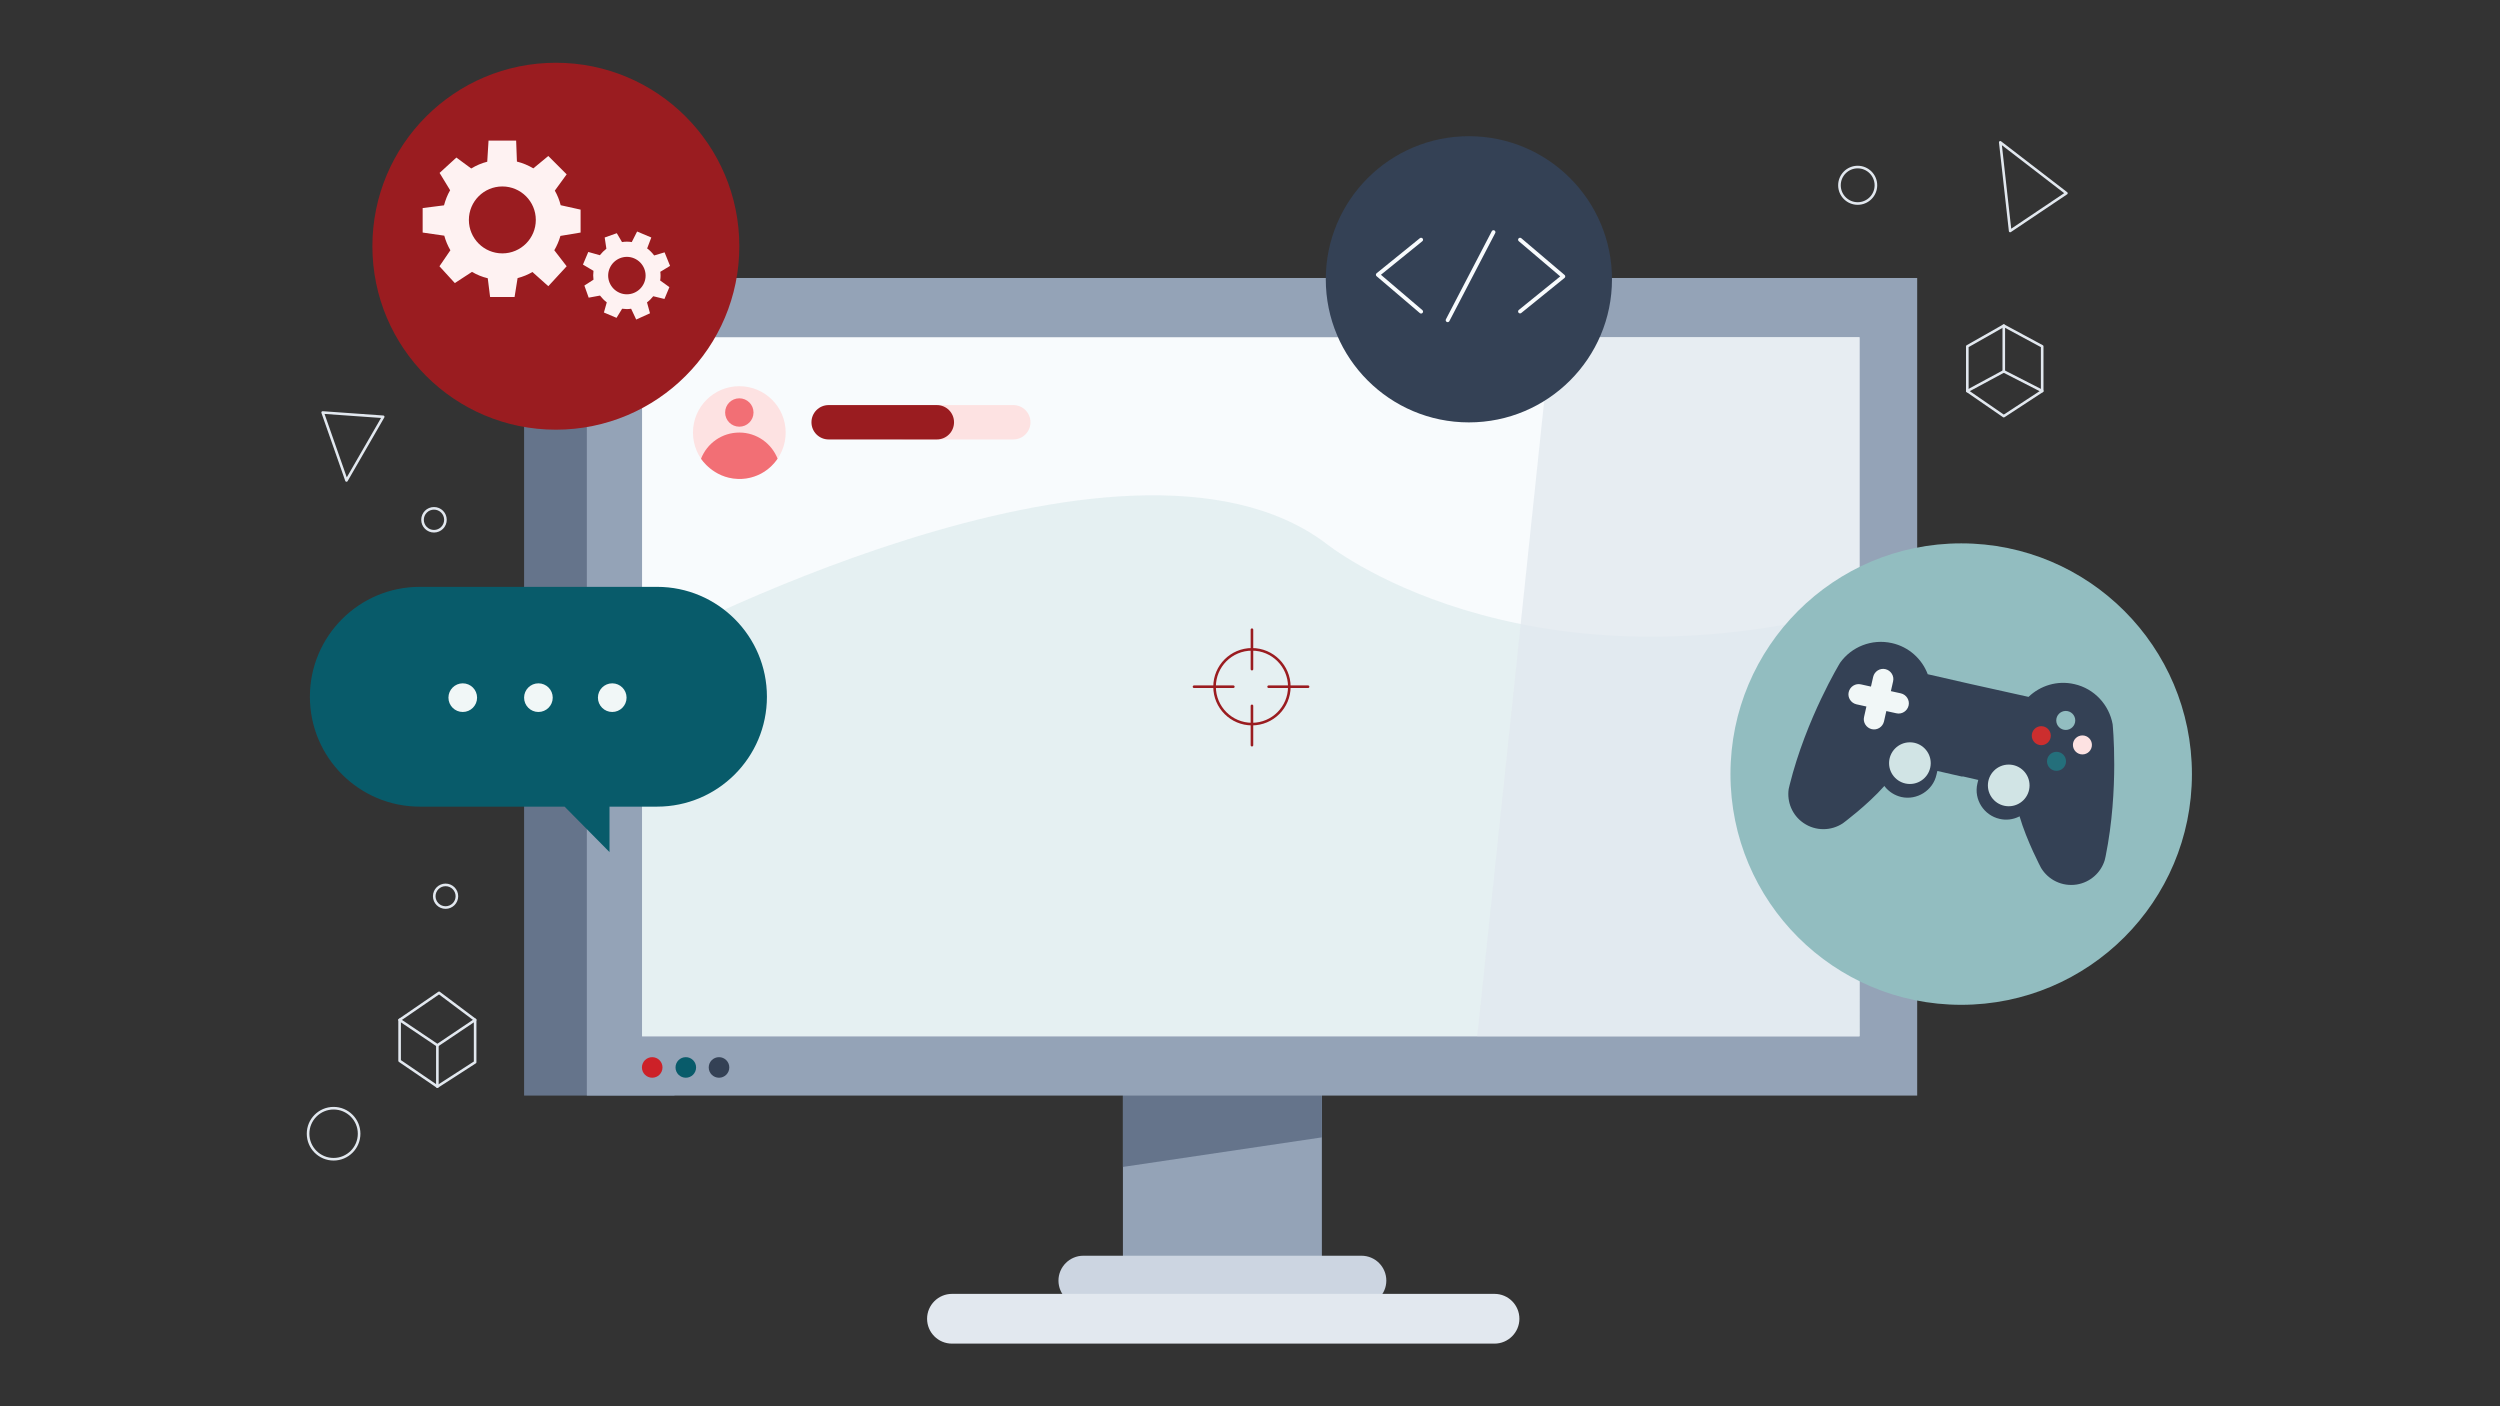 <?xml version="1.0" encoding="UTF-8"?><svg xmlns="http://www.w3.org/2000/svg" viewBox="0 0 192 108"><rect x="0" y="0" width="192" height="108" fill="#333333" stroke="none"/><defs><style>.cls-1{fill:#f8fbfd;}.cls-2{fill:#f26f75;}.cls-3,.cls-4{fill:#e2e8ef;}.cls-5{fill:#fef2f2;}.cls-6{fill:#f1f7f7;}.cls-7{fill:#fde2e2;}.cls-8{fill:#65748b;}.cls-9{fill:#9a1c20;}.cls-10{fill:#92bdc0;}.cls-11{fill:#ccd5e1;}.cls-12{fill:#cc2e2e;}.cls-13,.cls-14{fill:#d1e4e5;}.cls-15{fill:#cd2128;}.cls-16{fill:#246f7b;}.cls-17{fill:#085b6a;}.cls-18{fill:#94a3b7;}.cls-19{fill:#344155;}.cls-20{stroke:#f8fbfd;stroke-width:.3px;}.cls-20,.cls-21,.cls-22{fill:none;stroke-linecap:round;stroke-linejoin:round;}.cls-4{mix-blend-mode:multiply;opacity:.74;}.cls-21{stroke:#9a1c20;}.cls-21,.cls-22{stroke-width:.2px;}.cls-22{stroke:#e2e8ef;}.cls-23{isolation:isolate;}.cls-14{opacity:.47;}</style></defs><g class="cls-23"><g id="Layer_1"><rect class="cls-8" x="40.25" y="21.35" width="11.55" height="62.79"/><rect class="cls-18" x="86.24" y="83.55" width="15.28" height="13.51"/><polygon class="cls-8" points="86.24 89.62 101.52 87.35 101.52 83.55 86.24 83.55 86.24 89.62"/><rect class="cls-18" x="45.07" y="21.35" width="102.17" height="62.79"/><path class="cls-11" d="m83.2,100.26c-1.06,0-1.91-.86-1.91-1.91s.86-1.91,1.91-1.91h21.36c1.06,0,1.91.86,1.91,1.91s-.86,1.91-1.91,1.91h-21.36Z"/><path class="cls-3" d="m73.11,103.19c-1.06,0-1.91-.86-1.91-1.91s.86-1.91,1.91-1.91h41.67c1.06,0,1.91.86,1.91,1.91s-.86,1.91-1.91,1.91h-41.67Z"/><rect class="cls-1" x="49.31" y="25.9" width="93.5" height="53.69"/><path class="cls-14" d="m49.31,49.88s36.93-19.85,52.52-8.15c0,0,14.64,11.92,40.84,5.01l.14,32.84H49.31v-29.71Z"/><path class="cls-17" d="m50.46,61.95c4.66,0,8.44-3.78,8.44-8.44s-3.78-8.44-8.44-8.44h-18.22c-4.66,0-8.44,3.78-8.44,8.44s3.78,8.44,8.44,8.44h11.12l3.45,3.49v-3.49s3.65,0,3.65,0Z"/><circle class="cls-6" cx="35.54" cy="53.58" r="1.1"/><circle class="cls-6" cx="41.35" cy="53.58" r="1.1"/><circle class="cls-6" cx="47.02" cy="53.58" r="1.1"/><circle class="cls-21" cx="96.15" cy="52.74" r="2.87"/><circle class="cls-7" cx="56.78" cy="33.22" r="3.56"/><line class="cls-21" x1="97.43" y1="52.74" x2="100.46" y2="52.74"/><line class="cls-21" x1="91.7" y1="52.74" x2="94.72" y2="52.74"/><line class="cls-21" x1="96.15" y1="54.21" x2="96.15" y2="57.23"/><line class="cls-21" x1="96.15" y1="48.36" x2="96.15" y2="51.39"/><path class="cls-7" d="m77.82,33.75c.73,0,1.32-.59,1.32-1.32s-.59-1.32-1.32-1.32h-8.31c-.73,0-1.32.59-1.32,1.32s.59,1.32,1.32,1.32h8.31Z"/><circle class="cls-9" cx="42.69" cy="18.91" r="14.09"/><path class="cls-2" d="m59.72,35.23c-.46-1.17-1.6-2.01-2.94-2.01s-2.48.83-2.94,2.01c0,0,.94,1.48,2.82,1.55,0,0,1.83.18,3.03-1.51l.02-.04Z"/><circle class="cls-2" cx="56.78" cy="31.68" r="1.09"/><circle class="cls-15" cx="50.09" cy="81.98" r=".79"/><circle class="cls-17" cx="52.67" cy="81.98" r=".79"/><circle class="cls-19" cx="55.22" cy="81.98" r=".79"/><polygon class="cls-4" points="119.11 25.9 113.45 79.58 142.8 79.58 142.8 25.9 119.11 25.9"/><path class="cls-9" d="m71.95,33.75c.73,0,1.32-.59,1.32-1.32s-.59-1.32-1.32-1.32h-8.31c-.73,0-1.32.59-1.32,1.32s.59,1.32,1.32,1.32h8.31Z"/><circle class="cls-19" cx="112.81" cy="21.45" r="10.99"/><circle class="cls-10" cx="150.62" cy="59.45" r="17.72"/><polygon class="cls-22" points="24.78 31.68 29.43 32.01 26.61 36.9 24.78 31.68"/><circle class="cls-22" cx="33.33" cy="39.92" r=".88"/><circle class="cls-22" cx="34.22" cy="68.83" r=".87"/><circle class="cls-22" cx="25.62" cy="87.07" r="1.96"/><polygon class="cls-22" points="30.69 78.33 33.72 76.25 36.49 78.33 36.49 81.58 33.59 83.45 30.69 81.47 30.69 78.33"/><polyline class="cls-22" points="30.69 78.33 33.59 80.28 36.49 78.33"/><line class="cls-22" x1="33.59" y1="80.28" x2="33.59" y2="83.45"/><polygon class="cls-22" points="154.38 17.74 158.7 14.84 153.62 10.93 154.38 17.74"/><circle class="cls-22" cx="142.67" cy="14.23" r="1.4"/><polygon class="cls-22" points="153.89 25.01 156.84 26.6 156.84 30.03 153.89 31.96 151.09 30.03 151.09 26.6 153.89 25.01"/><polyline class="cls-22" points="153.89 25.01 153.89 28.52 151.09 30.03"/><line class="cls-22" x1="153.89" y1="28.52" x2="156.84" y2="30.03"/><path class="cls-19" d="m150.71,59.62l1.22.28-.07.29c-.28,1.22.51,2.43,1.71,2.7.51.12,1.02.05,1.46-.16l.07-.04c.56,1.91,1.65,3.96,1.65,3.96.55.92,1.62,1.46,2.75,1.28,1.04-.17,1.85-.92,2.14-1.86l.07-.3c1.05-5.19.54-10.15.54-10.15-.27-1.48-1.39-2.73-2.94-3.08-1.31-.3-2.61.11-3.52.98l-3.24-.72-1.26-.28-3.24-.74c-.44-1.17-1.45-2.1-2.75-2.39-1.56-.35-3.11.29-3.98,1.51,0,0-2.6,4.26-3.88,9.4l-.07.3c-.14.98.26,2,1.13,2.6.94.65,2.14.62,3.03.03,0,0,1.87-1.38,3.19-2.87l.05.07c.31.38.74.66,1.25.78,1.19.27,2.43-.49,2.7-1.71l.07-.29,1.22.28.71.16Z"/><circle class="cls-10" cx="158.65" cy="55.33" r=".73"/><circle class="cls-16" cx="157.94" cy="58.47" r=".73"/><path class="cls-6" d="m142.57,54.09c-.42-.1-.69-.52-.59-.94s.52-.69.94-.59l.77.17.17-.75c.1-.42.52-.69.94-.59s.69.52.59.94l-.17.75.77.17c.42.1.69.52.59.94s-.52.69-.94.59l-.77-.17-.18.8c-.1.42-.52.69-.94.59s-.69-.52-.59-.94l.18-.8-.77-.17Z"/><circle class="cls-7" cx="159.93" cy="57.21" r=".73"/><circle class="cls-12" cx="156.77" cy="56.5" r=".73"/><circle class="cls-13" cx="154.27" cy="60.32" r="1.6"/><circle class="cls-13" cx="146.68" cy="58.61" r="1.6"/><polyline class="cls-20" points="109.14 18.41 105.82 21.1 109.14 23.93"/><polyline class="cls-20" points="116.74 23.92 120.06 21.23 116.74 18.41"/><line class="cls-20" x1="114.7" y1="17.83" x2="111.18" y2="24.59"/><path class="cls-5" d="m43.03,18.12l1.56-.26v-1.76s-1.53-.34-1.53-.34c-.1-.4-.25-.77-.45-1.12l.91-1.25-1.41-1.41-1.15.95c-.39-.23-.81-.41-1.26-.52l-.06-1.61h-2.12l-.1,1.62c-.44.11-.85.29-1.23.52l-1.14-.84-1.29,1.18.81,1.33c-.21.36-.36.75-.47,1.16l-1.64.21v1.88l1.66.24c.11.4.27.78.47,1.12l-.84,1.23,1.18,1.29,1.32-.86c.37.22.78.39,1.21.49l.18,1.44h1.88s.23-1.45.23-1.45c.41-.11.79-.26,1.14-.47l1.22,1.09,1.41-1.53-.95-1.23c.2-.34.36-.71.47-1.1Zm-4.45,1.34c-1.42,0-2.57-1.15-2.57-2.57s1.15-2.57,2.57-2.57,2.57,1.15,2.57,2.57-1.15,2.57-2.57,2.57Z"/><path class="cls-5" d="m50.72,20.87l.74-.45-.42-1.04-.8.24c-.15-.2-.33-.39-.54-.54l.32-.84-1.09-.46-.41.81c-.25-.04-.5-.04-.75,0l-.4-.68-.93.33.13.86c-.18.14-.35.31-.5.5l-.89-.25-.41.97.81.48c-.03.23-.03.46,0,.68l-.7.45.33.93.87-.16c.15.19.32.37.52.52l-.22.78.97.41.43-.7c.23.03.47.04.69,0l.39.83,1.06-.48-.23-.84c.18-.13.34-.29.48-.47l.86.21.38-.91-.71-.51c.04-.23.04-.46.01-.68Zm-1.25.85c-.31.73-1.15,1.08-1.88.77s-1.08-1.15-.77-1.88c.31-.73,1.15-1.08,1.88-.77s1.08,1.15.77,1.88Z"/></g></g></svg>